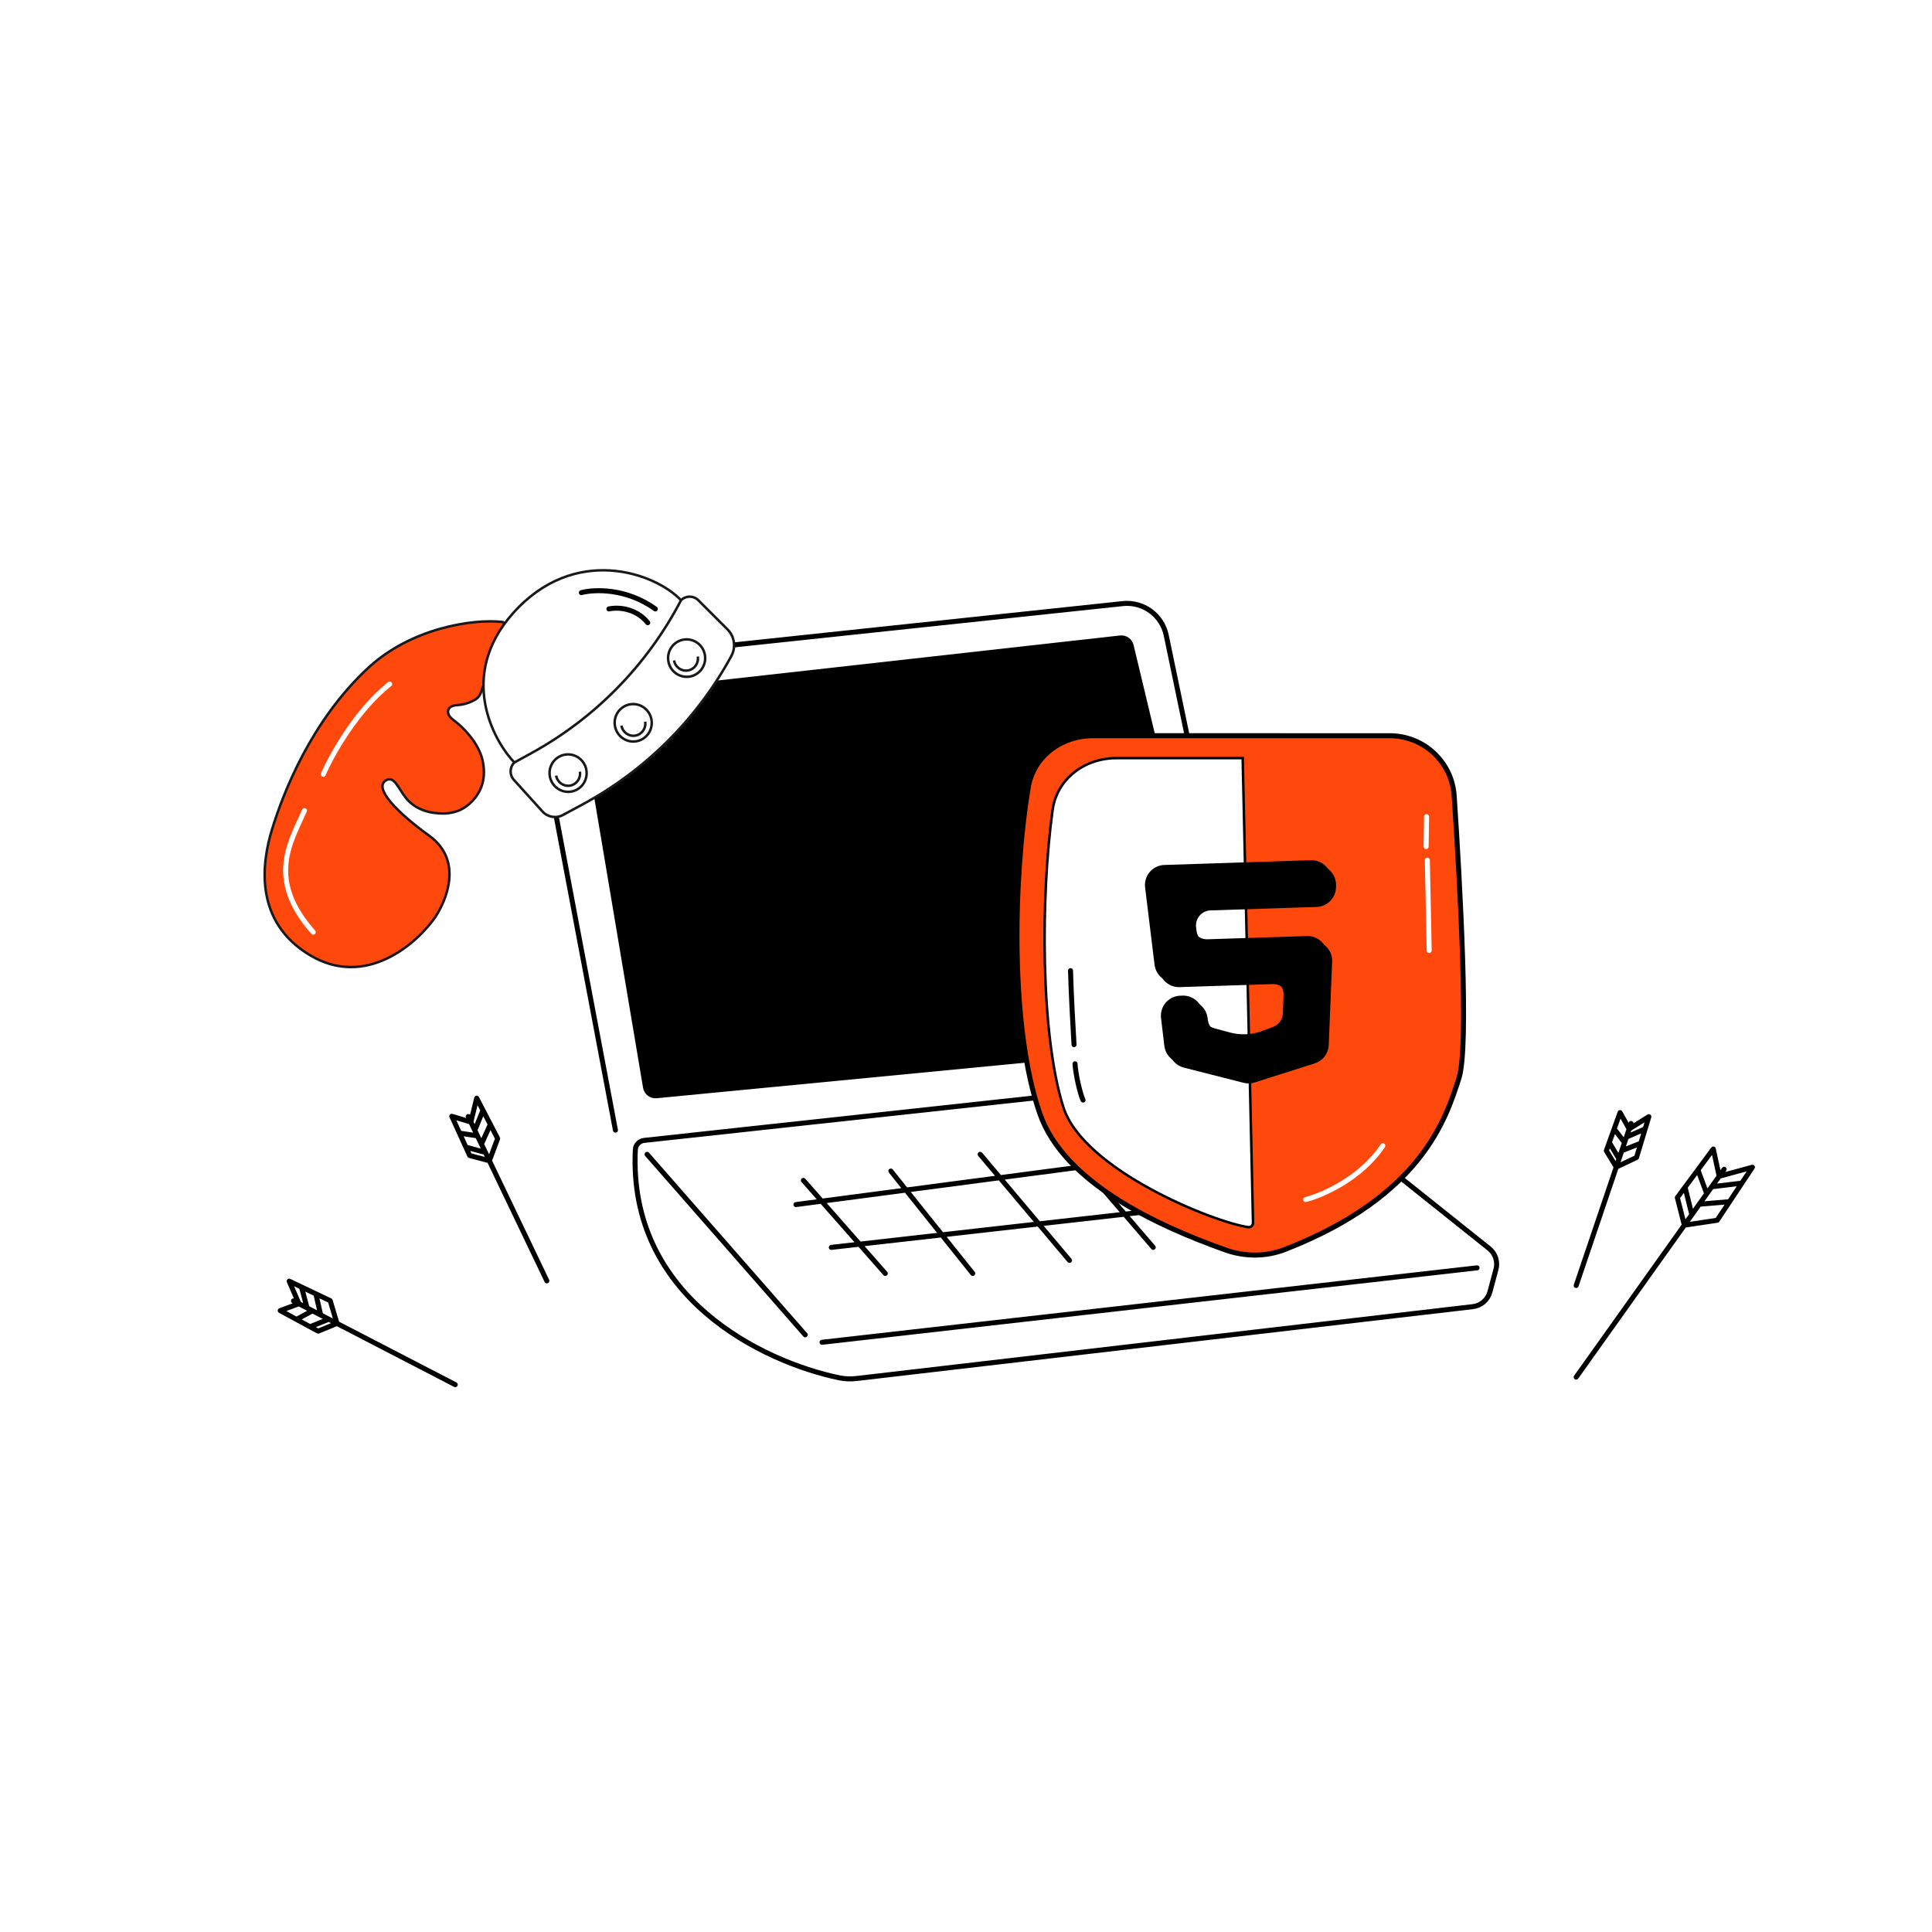 <?xml version="1.0" encoding="UTF-8"?> <svg xmlns="http://www.w3.org/2000/svg" width="771" height="771" viewBox="0 0 771 771" fill="none"><rect width="771" height="771" fill="white"></rect><path d="M497.251 428.961L257.048 455.1C255.145 455.308 253.643 456.863 253.548 458.775C250.624 517.629 304.214 543.429 334.919 549.847C337.249 550.334 339.632 550.375 341.997 550.099L587.77 521.438C591.024 521.059 593.717 518.734 594.569 515.572L596.994 506.562C597.822 503.488 596.748 500.217 594.261 498.231L513.358 433.639C508.817 430.014 503.027 428.332 497.251 428.961Z" fill="white"></path><path d="M245.602 451.001L213.915 283.13C212.182 273.946 218.655 265.238 227.948 264.251L448.051 240.878C456.227 240.009 463.729 245.478 465.405 253.527L500.328 421.296M258.227 460.656L321.351 532.692M328.035 535.662L589.445 505.957M320.609 471.053L353.285 508.185M355.513 467.339L388.189 508.185M391.16 460.656L426.806 502.986M423.836 455.457L460.225 497.788M463.196 455.457L494.387 491.847M497.357 449.516L533.004 488.876M317.638 480.707L509.24 455.457M331.748 497.788L535.232 474.766M341.997 550.1L587.77 521.438C591.024 521.059 593.717 518.734 594.569 515.572L596.994 506.562C597.822 503.488 596.748 500.217 594.261 498.231L513.358 433.639C508.817 430.014 503.027 428.332 497.252 428.961L257.048 455.1C255.145 455.308 253.643 456.863 253.548 458.775C250.624 517.629 304.214 543.429 334.919 549.847C337.249 550.334 339.632 550.375 341.997 550.1Z" stroke="black" stroke-width="2" stroke-linecap="round"></path><path d="M447.068 254.594L235.701 278.238C233.419 278.494 231.82 280.613 232.201 282.877L257.617 433.958C257.965 436.029 259.855 437.478 261.945 437.276L484.619 415.796C487.038 415.563 488.691 413.245 488.125 410.882L451.403 257.637C450.932 255.674 449.074 254.37 447.068 254.594Z" fill="black" stroke="black" stroke-width="2"></path><path d="M582.239 430.191C586.272 417.548 582.692 353.263 580.317 317.571C579.416 304.026 568.136 293.6 554.561 293.6L436.213 293.598C423.592 293.598 412.409 301.777 410.345 314.228C404.19 351.353 403.129 410.794 415.024 444.562C424.653 471.896 461.446 489.012 489.073 498.827C496.783 501.566 505.23 501.574 512.853 498.599C567.179 477.394 576.956 446.751 582.239 430.191Z" fill="#FF490C" stroke="black" stroke-width="2" stroke-linecap="round"></path><path d="M424.321 441.757C415.202 412.837 415.295 357.566 420.057 323.256C421.793 310.755 432.888 302.543 445.509 302.543L495.917 302.543L500.045 487.897C500.069 488.977 499.251 489.861 498.18 489.717C484.819 487.921 432.294 467.045 424.321 441.757Z" fill="white" stroke="black" stroke-linecap="round"></path><path d="M466.497 348.079L524.966 346.177C529.08 346.044 532.421 349.471 532.182 353.58L532.137 354.346C531.927 357.961 528.995 360.818 525.377 360.936L483.055 362.312C478.952 362.446 475.844 366.065 476.332 370.141L476.503 371.572C476.935 375.177 480.052 377.853 483.681 377.735L523.397 376.444C527.463 376.311 530.785 379.661 530.618 383.726L529.256 417.02C529.136 419.961 527.189 422.512 524.384 423.404L500.391 431.035C499.146 431.431 497.814 431.471 496.547 431.149L472.68 425.087C469.872 424.374 467.793 422.004 467.452 419.127L466.14 408.065C465.657 403.992 468.765 400.378 472.864 400.245L473.737 400.217C477.302 400.101 480.384 402.684 480.893 406.214L481.067 407.422C481.47 410.22 483.517 412.501 486.255 413.203L496.046 415.717C497.312 416.042 498.645 416.006 499.892 415.613L509.889 412.459C512.713 411.569 514.671 408.997 514.779 406.038L515.036 398.973C515.183 394.92 511.866 391.591 507.813 391.722L470.73 392.928C467.108 393.046 463.994 390.38 463.554 386.783L459.776 355.926C459.276 351.844 462.386 348.212 466.497 348.079Z" fill="black" stroke="black" stroke-width="2" stroke-linejoin="round"></path><path d="M464.685 346.182L523.155 344.281C527.269 344.147 530.61 347.575 530.371 351.684L530.326 352.45C530.116 356.064 527.184 358.922 523.565 359.039L481.243 360.416C477.14 360.549 474.032 364.169 474.52 368.245L474.692 369.675C475.124 373.28 478.241 375.957 481.87 375.839L521.585 374.547C525.651 374.415 528.973 377.765 528.807 381.83L527.439 415.272C527.321 418.139 525.466 420.644 522.758 421.593L504.304 428.054C500.182 429.497 495.725 429.681 491.499 428.582L470.834 423.21C468.044 422.484 465.983 420.122 465.644 417.259L464.329 406.169C463.846 402.096 466.953 398.482 471.053 398.348L471.925 398.32C475.49 398.204 478.572 400.787 479.081 404.318L479.263 405.575C479.662 408.348 481.677 410.615 484.383 411.339L490.657 413.016C495.094 414.202 499.791 413.97 504.09 412.352L508.428 410.719C511.069 409.724 512.855 407.242 512.957 404.422L513.224 397.077C513.372 393.024 510.055 389.694 506.001 389.826L468.918 391.032C465.296 391.15 462.183 388.483 461.742 384.886L457.965 354.029C457.465 349.947 460.575 346.316 464.685 346.182Z" fill="black" stroke="black" stroke-width="2" stroke-linejoin="round"></path><path d="M147.026 266.455C164.123 250.66 188.497 246.9 200.469 248.199C200.907 248.246 201.199 248.58 201.107 249.011C200.344 252.579 195.206 267.253 191.984 276.224C191.522 277.51 190.664 278.645 189.466 279.302C187.909 280.154 185.541 281.18 182.643 281.362C179.621 281.552 178.718 282.748 178.792 284.21C178.87 285.754 180.287 286.847 181.518 287.782C184.911 290.356 190.959 296.39 192.564 303.394C194.638 312.448 190.629 318.425 186.076 321.788C183.392 323.771 180.048 324.651 176.711 324.64C171.864 324.624 165.871 323.358 161.86 318.271C158.854 314.458 157.265 309.316 153.884 311.504C149.375 314.423 157.506 323.545 171.226 333.467C185.191 343.567 177.838 359.701 173.725 365.959C166.334 376.607 145.968 394.551 123.635 381.146C101.301 367.742 104.438 344.48 108.523 331.107C112.979 316.517 124.207 287.536 147.026 266.455Z" fill="#FF490C" stroke="#19191C" stroke-linecap="round" stroke-linejoin="round"></path><path d="M278.656 239.523L290.31 251.16C293.125 253.971 293.754 258.3 291.855 261.795C278.194 286.941 257.498 307.557 232.299 321.119L224.642 325.24C221.921 326.705 218.551 326.124 216.478 323.832L205.062 311.211C203.258 309.218 203.354 306.155 205.279 304.279C196.773 295.452 182.722 269.527 204.624 244.835C229.212 217.115 261.392 228.548 271.778 239.536C273.673 237.63 276.755 237.624 278.656 239.523Z" fill="white"></path><path d="M205.279 304.279V304.279C203.354 306.155 203.258 309.218 205.062 311.211L216.478 323.832C218.551 326.124 221.921 326.705 224.642 325.24L232.299 321.119C257.498 307.557 278.194 286.941 291.855 261.795V261.795C293.754 258.3 293.125 253.971 290.31 251.16L278.656 239.523C276.755 237.624 273.673 237.63 271.778 239.536V239.536M205.279 304.279C196.773 295.452 182.722 269.527 204.624 244.835C229.212 217.115 261.392 228.548 271.778 239.536M205.279 304.279L212.003 300.589C237.52 286.587 258.319 265.343 271.778 239.536V239.536" stroke="#19191C" stroke-linecap="round" stroke-linejoin="round"></path><path d="M259.99 287.247C260.662 291.324 257.934 295.161 253.908 295.825C249.882 296.489 246.066 293.731 245.393 289.654C244.721 285.576 247.45 281.74 251.476 281.076C255.502 280.412 259.318 283.169 259.99 287.247Z" stroke="#19191C"></path><path d="M234.004 307.323C234.677 311.4 231.948 315.237 227.922 315.9C223.896 316.564 220.08 313.807 219.408 309.729C218.736 305.652 221.464 301.815 225.49 301.151C229.516 300.488 233.332 303.245 234.004 307.323Z" stroke="#19191C"></path><path d="M231.416 307.952C231.851 310.592 230.084 313.083 227.469 313.514C224.854 313.945 222.381 312.154 221.945 309.513" stroke="#19191C"></path><path d="M257.47 288C257.906 290.641 256.139 293.132 253.524 293.563C250.908 293.994 248.435 292.203 248 289.562" stroke="#19191C"></path><path d="M278.47 262C278.906 264.641 277.139 267.132 274.524 267.563C271.908 267.994 269.435 266.203 269 263.562" stroke="#19191C"></path><path d="M281.311 261.426C281.983 265.503 279.255 269.34 275.229 270.003C271.203 270.667 267.387 267.91 266.715 263.832C266.042 259.755 268.771 255.918 272.797 255.254C276.823 254.591 280.639 257.348 281.311 261.426Z" stroke="#19191C"></path><path d="M521.062 478.698C527.658 477.018 543.048 470.374 551.835 457.233M570.346 379.291L569.607 343.259M569.126 337.833L569.298 325.921" stroke="white" stroke-width="2" stroke-linecap="round" stroke-linejoin="round"></path><path d="M429.015 424.52C429.164 428.245 431.017 436.594 432.216 439.003M428.612 416.899C428.223 410.462 427.399 395.54 427.219 387.352" stroke="black" stroke-width="2" stroke-linecap="round" stroke-linejoin="round"></path><path d="M629 513L645.001 465.732M650.887 448.346L650.151 450.52M650.151 450.52L658 445.63L656.523 450.52M650.151 450.52L646.509 444L644.164 450.52M650.151 450.52L649.048 453.78M645.001 465.732L653.075 461.929L654.799 456.224M645.001 465.732L641.038 459.213L642.21 455.953M645.001 465.732L646.105 462.472M649.048 453.78L656.523 450.52M649.048 453.78L648.312 455.953M656.523 450.52L654.799 456.224M648.312 455.953L644.164 450.52M648.312 455.953L647.208 459.213M644.164 450.52L642.21 455.953M647.208 459.213L654.799 456.224M647.208 459.213L646.105 462.472M646.105 462.472L642.21 455.953" stroke="black" stroke-width="2" stroke-linecap="round" stroke-linejoin="round"></path><path d="M628.997 549.569L672.175 488.93M688.057 466.625L686.072 469.413M686.072 469.413L699.327 465.805L695.113 472.155M686.072 469.413L683.728 458.533L677.577 466.838M686.072 469.413L683.094 473.595M672.175 488.93L685.28 486.97L690.196 479.563M672.175 488.93L669.375 477.911L672.451 473.758M672.175 488.93L675.153 484.748M683.094 473.595L695.113 472.155M683.094 473.595L681.109 476.383M695.113 472.155L690.196 479.563M681.109 476.383L677.577 466.838M681.109 476.383L678.131 480.566M677.577 466.838L672.451 473.758M678.131 480.566L690.196 479.563M678.131 480.566L675.153 484.748M675.153 484.748L672.451 473.758" stroke="black" stroke-width="2" stroke-linecap="round" stroke-linejoin="round"></path><path d="M218.23 511.143L195.288 463.202M186.849 445.568L187.904 447.773M187.904 447.773L190.235 438.246L192.743 443.074M187.904 447.773L180.298 445.474L183.357 452.188M187.904 447.773L189.486 451.079M195.288 463.202L198.596 454.339L195.67 448.707M195.288 463.202L187.437 461.14L185.907 457.783M195.288 463.202L193.706 459.896M189.486 451.079L192.743 443.074M189.486 451.079L190.541 453.283M192.743 443.074L195.67 448.707M190.541 453.283L183.357 452.188M190.541 453.283L192.123 456.589M183.357 452.188L185.907 457.783M192.123 456.589L195.67 448.707M192.123 456.589L193.706 459.896M193.706 459.896L185.907 457.783" stroke="black" stroke-width="2" stroke-linecap="round" stroke-linejoin="round"></path><path d="M181.674 552.574L134.477 528.138M117.118 519.15L119.287 520.273M119.287 520.273L115.407 511.266L120.318 513.607M119.287 520.273L111.832 523.022L118.319 526.536M119.287 520.273L122.542 521.958M134.477 528.138L131.777 519.071L126.048 516.339M134.477 528.138L126.969 531.223L123.726 529.465M134.477 528.138L131.222 526.452M122.542 521.958L120.318 513.607M122.542 521.958L124.712 523.082M120.318 513.607L126.048 516.339M124.712 523.082L118.319 526.536M124.712 523.082L127.967 524.767M118.319 526.536L123.726 529.465M127.967 524.767L126.048 516.339M127.967 524.767L131.222 526.452M131.222 526.452L123.726 529.465" stroke="black" stroke-width="2" stroke-linecap="round" stroke-linejoin="round"></path><path d="M232 236.5C237 235.167 249.9 234.6 261.5 243M243 243C248 242 254.5 243.5 258.5 248.5" stroke="black" stroke-width="2" stroke-linecap="round" stroke-linejoin="round"></path><path d="M121.5 323.5C115.997 336 106.201 350.8 125.001 372M129 309C132.333 301.333 142.3 283.4 155.5 273" stroke="white" stroke-width="2" stroke-linecap="round" stroke-linejoin="round"></path></svg> 